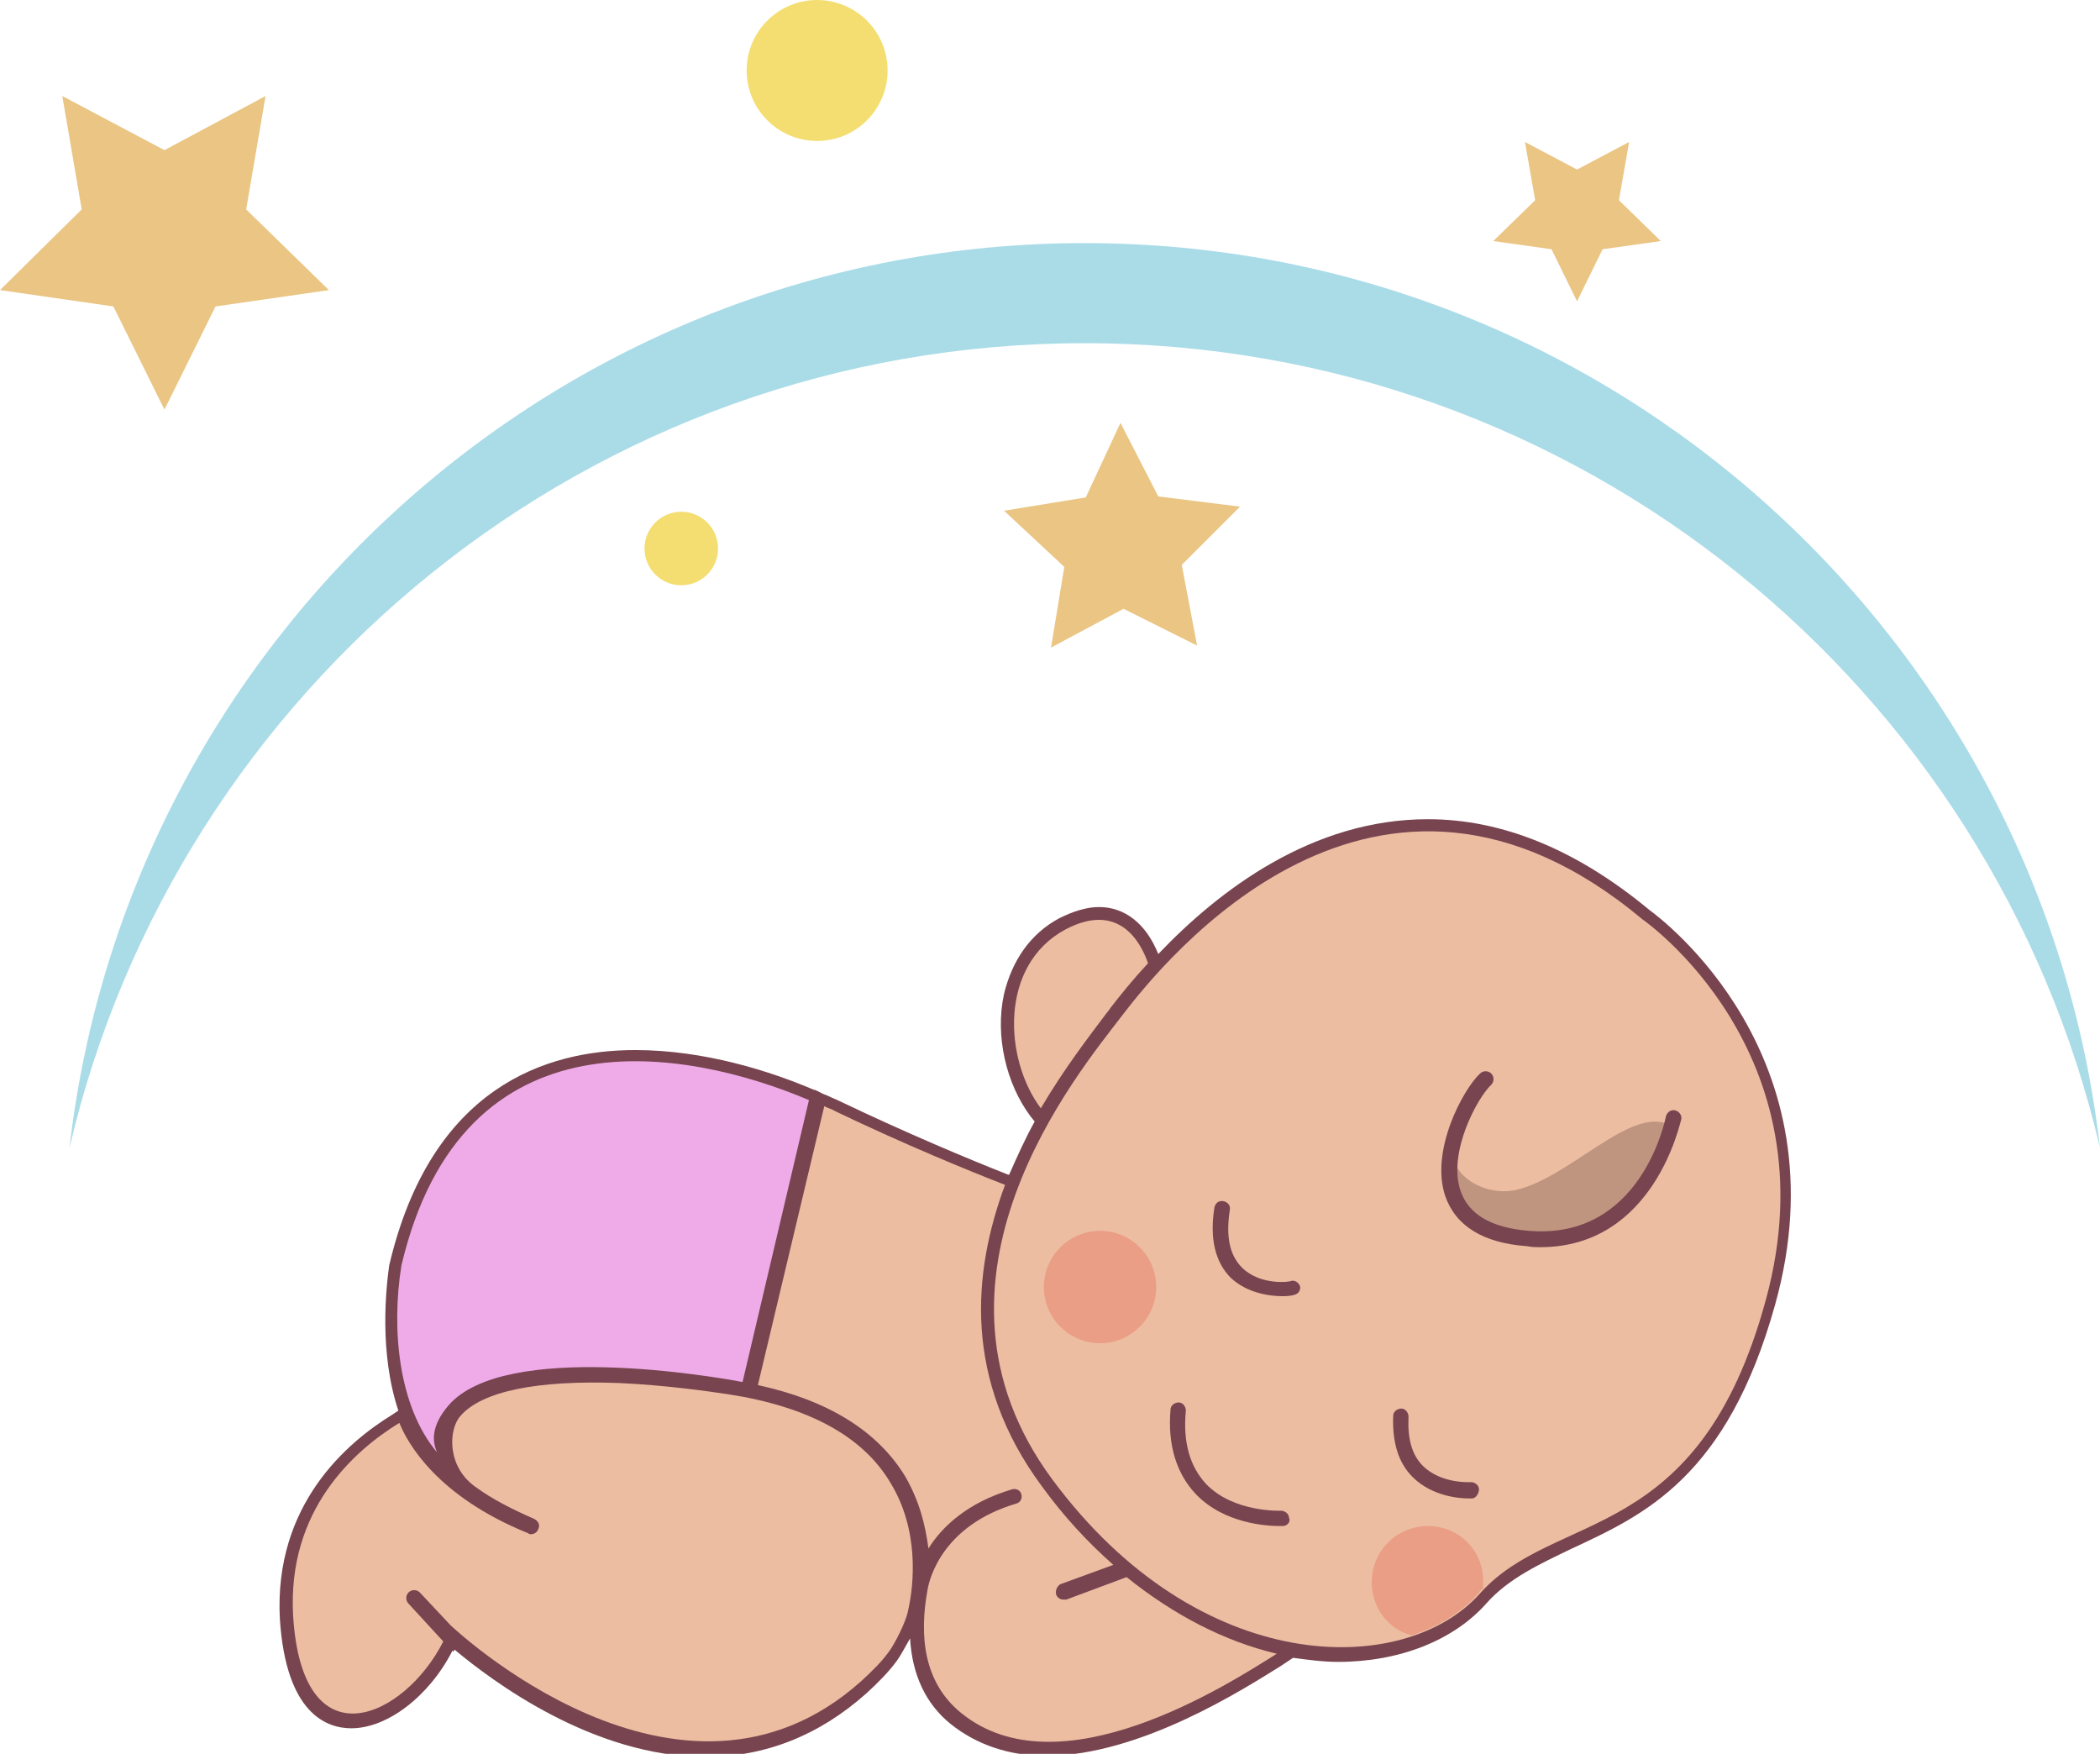 <?xml version="1.0" encoding="utf-8"?>
<!-- Generator: Adobe Illustrator 19.0.0, SVG Export Plug-In . SVG Version: 6.00 Build 0)  -->
<svg version="1.1" id="OBJECTS" xmlns="http://www.w3.org/2000/svg" xmlns:xlink="http://www.w3.org/1999/xlink" x="0px" y="0px"
	 viewBox="0 0 205.6 171.7" style="enable-background:new 0 0 205.6 171.7;" xml:space="preserve">
<style type="text/css">
	.st0{fill:#AADCE8;}
	.st1{fill:#EAC583;}
	.st2{fill:#F4DE71;}
	.st3{fill:#78444F;}
	.st4{fill:#EDBDA2;}
	.st5{fill:#EA9E86;}
	.st6{fill:#EFABE8;}
	.st7{fill:#BF9580;}
</style>
<path class="st0" d="M106.2,33.6c48.4,0,88.9,33.7,99.4,78.8c-5.7-49.8-48-88.6-99.4-88.6S12.5,62.6,6.8,112.4
	C17.3,67.3,57.8,33.6,106.2,33.6z"/>
<polygon class="st1" points="16.1,14.7 26,9.4 24.1,20.5 32.2,28.4 21.1,30 16.1,40.1 11.1,30 0,28.4 8,20.5 6.1,9.4 "/>
<polygon class="st1" points="154.4,16.6 159.5,13.9 158.5,19.6 162.6,23.6 156.9,24.4 154.4,29.5 151.9,24.4 146.2,23.6 150.3,19.6 
	149.3,13.9 "/>
<polygon class="st1" points="106.3,48.7 109.7,41.4 113.4,48.6 121.4,49.6 115.7,55.3 117.2,63.2 110,59.6 102.9,63.4 104.2,55.5 
	98.3,50 "/>
<circle class="st2" cx="80" cy="6.9" r="6.9"/>
<circle class="st2" cx="66.7" cy="53.7" r="3.6"/>
<g>
	<path class="st3" d="M161.5,89.1c-7.1-5.9-14.4-8.9-21.7-8.9c-11.3,0-20.4,6.9-26.4,13.2c-1.2-3-3.3-4.6-5.8-4.6
		c-1.2,0-2.5,0.4-3.9,1.1c-2.8,1.5-4.6,4.1-5.4,7.4c-0.9,4.1,0.2,8.8,2.6,12l0.4,0.5c-0.9,1.6-1.7,3.4-2.5,5.2l-0.1,0
		c-3.8-1.5-9.8-4-16.5-7.2c-0.4-0.2-0.7-0.3-1.1-0.5l-0.5-0.2l0,0l-0.2-0.1l-0.6-0.3l0,0l-0.1,0c-4.2-1.8-10.7-3.9-17.5-3.9
		c-8.7,0-20,3.6-24.1,21.1c-0.3,2.2-1,8.5,0.9,14.2l-0.6,0.4c-4.4,2.7-11.6,8.8-11,20c0.6,9.3,4.6,10.7,7,10.7
		c3.5,0,7.6-3.1,9.9-7.6l0.1,0.1l0.1-0.2c3.6,3,13.5,10.5,24.6,10.5c0,0,0,0,0,0c5.8,0,11.1-2.1,15.7-6.2c1.1-1,2.2-2.1,3-3.2
		c0.3-0.4,0.8-1.3,1.3-2.2c0.2,3.5,1.5,6.4,4,8.4c2.5,2,5.7,3.1,9.3,3.1c0,0,0,0,0,0c9.3,0,19.6-6.7,23-8.8l1.2-0.8
		c1.5,0.2,2.9,0.4,4.4,0.4c0,0,0,0,0,0c6,0,11.3-2.1,14.5-5.7c2.2-2.5,5.3-3.9,8.4-5.4c7.1-3.3,15.2-7,19.9-23.9
		C180.6,103.3,162.6,89.9,161.5,89.1z"/>
	<g>
		<g>
			<path class="st4" d="M160.8,90c-26.1-21.8-46.8,4-51,9.5c-4.2,5.5-21.2,25.8-6.8,45.3c14.4,19.5,34.5,19.5,41.9,11.2
				c7.4-8.3,21.4-4.5,28-28.8C179.5,102.9,160.8,90,160.8,90z"/>
		</g>
	</g>
	<path class="st5" d="M139.8,149.4c-3,0-5.5,2.4-5.5,5.5c0,2.5,1.6,4.6,3.9,5.2c2.7-0.9,5-2.3,6.6-4.2c0.1-0.2,0.3-0.3,0.4-0.4
		c0-0.2,0-0.4,0-0.6C145.3,151.9,142.9,149.4,139.8,149.4z"/>
	<path class="st4" d="M108.7,98.7c1-1.3,2.3-2.9,3.7-4.4c-0.8-2.3-3-6-8.1-3.3c-6.5,3.5-6,12.7-2.4,17.5c2.3-3.9,4.7-7,6.2-9
		C108.3,99.2,108.6,98.9,108.7,98.7z"/>
	<path class="st4" d="M45.1,138.6c-1.2,1.3-1.4,5,1.5,7c1.5,1.1,3.4,2.1,5.7,3.1c0.4,0.2,0.6,0.6,0.4,1c-0.1,0.3-0.4,0.5-0.7,0.5
		c-0.1,0-0.2,0-0.3-0.1c-8.9-3.6-11.8-8.8-12.6-10.8c-4.4,2.7-11,8.5-10.4,18.9c0.9,14.6,10.9,10,14.7,2.5L40,157
		c-0.3-0.3-0.3-0.8,0-1.1c0.3-0.3,0.8-0.3,1.1,0l3,3.2c0,0,0,0,0,0c0,0,22.4,21.4,40.2,5.5c1.1-1,2.1-2,2.8-3
		c0.5-0.7,1.6-2.8,1.8-3.9c0.6-2.6,1.1-7.9-1.7-12.5c-2.7-4.6-8.1-7.5-15.9-8.7c0,0,0,0,0,0c-2-0.3-6.2-0.9-10.7-1.1
		C52.6,135.1,47.2,136.2,45.1,138.6z"/>
	<g>
		<path class="st4" d="M110.3,154.4l-5.9,2.2c-0.1,0-0.2,0-0.3,0c-0.3,0-0.6-0.2-0.7-0.5c-0.1-0.4,0.1-0.8,0.4-1l5.2-1.9
			c-2.5-2.2-4.9-4.8-7-7.7c-7.7-10.4-6.8-20.9-3.6-29.5c-3.6-1.4-9.7-3.9-16.6-7.2c-0.3-0.2-0.7-0.3-1.1-0.5l-6.5,27.3
			c6.9,1.5,11.7,4.5,14.4,8.9c1.4,2.4,2,4.8,2.3,7.1c1.3-2.1,3.8-4.5,8.2-5.8c0.4-0.1,0.8,0.1,0.9,0.5c0.1,0.4-0.1,0.8-0.5,0.9
			c-7.1,2.1-8.5,7.2-8.7,8.5c-0.8,4.4-0.4,9,3.3,12c9.6,7.8,26-2.7,30.9-5.8C119.9,160.7,114.9,158.1,110.3,154.4z"/>
		<path class="st6" d="M39.3,123.9c-1,6.2-0.3,13.8,3.5,18.3c-0.5-1.1-0.6-2.6,1.1-4.6c5.5-6.4,26.2-2.8,28.8-2.3l6.5-27.6
			C67.4,102.7,45.3,98.4,39.3,123.9z"/>
	</g>
	<g>
		<path class="st3" d="M125.6,149.4c0,0-0.2,0-0.3,0c-1.2,0-5.4-0.2-8.2-3.1c-1.9-2-2.8-4.8-2.5-8.3c0-0.4,0.4-0.7,0.8-0.7
			c0.4,0,0.7,0.4,0.7,0.8c-0.3,3.1,0.4,5.5,2,7.2c2.7,2.8,7.3,2.6,7.3,2.6c0.4,0,0.8,0.3,0.8,0.7C126.4,149,126,149.4,125.6,149.4z"
			/>
	</g>
	<g>
		<path class="st3" d="M126.6,126.8c0,0-0.4,0.1-1,0.1c-1.3,0-3.5-0.3-5.1-1.8c-1.5-1.5-2.1-3.8-1.6-6.9c0.1-0.4,0.4-0.7,0.9-0.6
			c0.4,0.1,0.7,0.4,0.6,0.9c-0.4,2.6,0,4.4,1.2,5.6c1.8,1.8,4.8,1.4,4.8,1.3c0.4-0.1,0.8,0.2,0.9,0.6
			C127.3,126.4,127.1,126.7,126.6,126.8z"/>
	</g>
	<g>
		<path class="st3" d="M144.1,146.7c0,0-0.1,0-0.3,0c-0.9,0-3.6-0.2-5.5-2.1c-1.4-1.4-2-3.4-1.9-6c0-0.4,0.4-0.7,0.8-0.7
			c0.4,0,0.7,0.4,0.7,0.8c-0.1,2.1,0.3,3.7,1.4,4.8c1.8,1.8,4.7,1.6,4.7,1.6c0.4,0,0.8,0.3,0.8,0.7S144.5,146.7,144.1,146.7z"/>
	</g>
	<circle class="st5" cx="107.7" cy="126" r="5.5"/>
	<path class="st7" d="M142.4,111.4c-1.2,3.4,2.8,5.8,6,5.1c5.3-1.2,11.2-8.2,15-6.4c1,0.5-2.3,10.3-10.3,11.4
		C144.8,122.7,140,118.3,142.4,111.4z"/>
	<g>
		<path class="st3" d="M150.8,122.1c-0.4,0-0.8,0-1.3-0.1c-4.3-0.3-7-2-8-4.9c-1.5-4.4,1.7-10.4,3.4-12c0.3-0.3,0.8-0.3,1.1,0
			c0.3,0.3,0.3,0.8,0,1.1c-1.3,1.2-4.3,6.6-3,10.4c0.8,2.3,3,3.6,6.7,3.9c10.9,0.9,13.3-10.7,13.4-11.2c0.1-0.4,0.5-0.7,0.9-0.6
			c0.4,0.1,0.7,0.5,0.6,0.9C164.5,109.8,162,122.1,150.8,122.1z"/>
	</g>
</g>
</svg>
